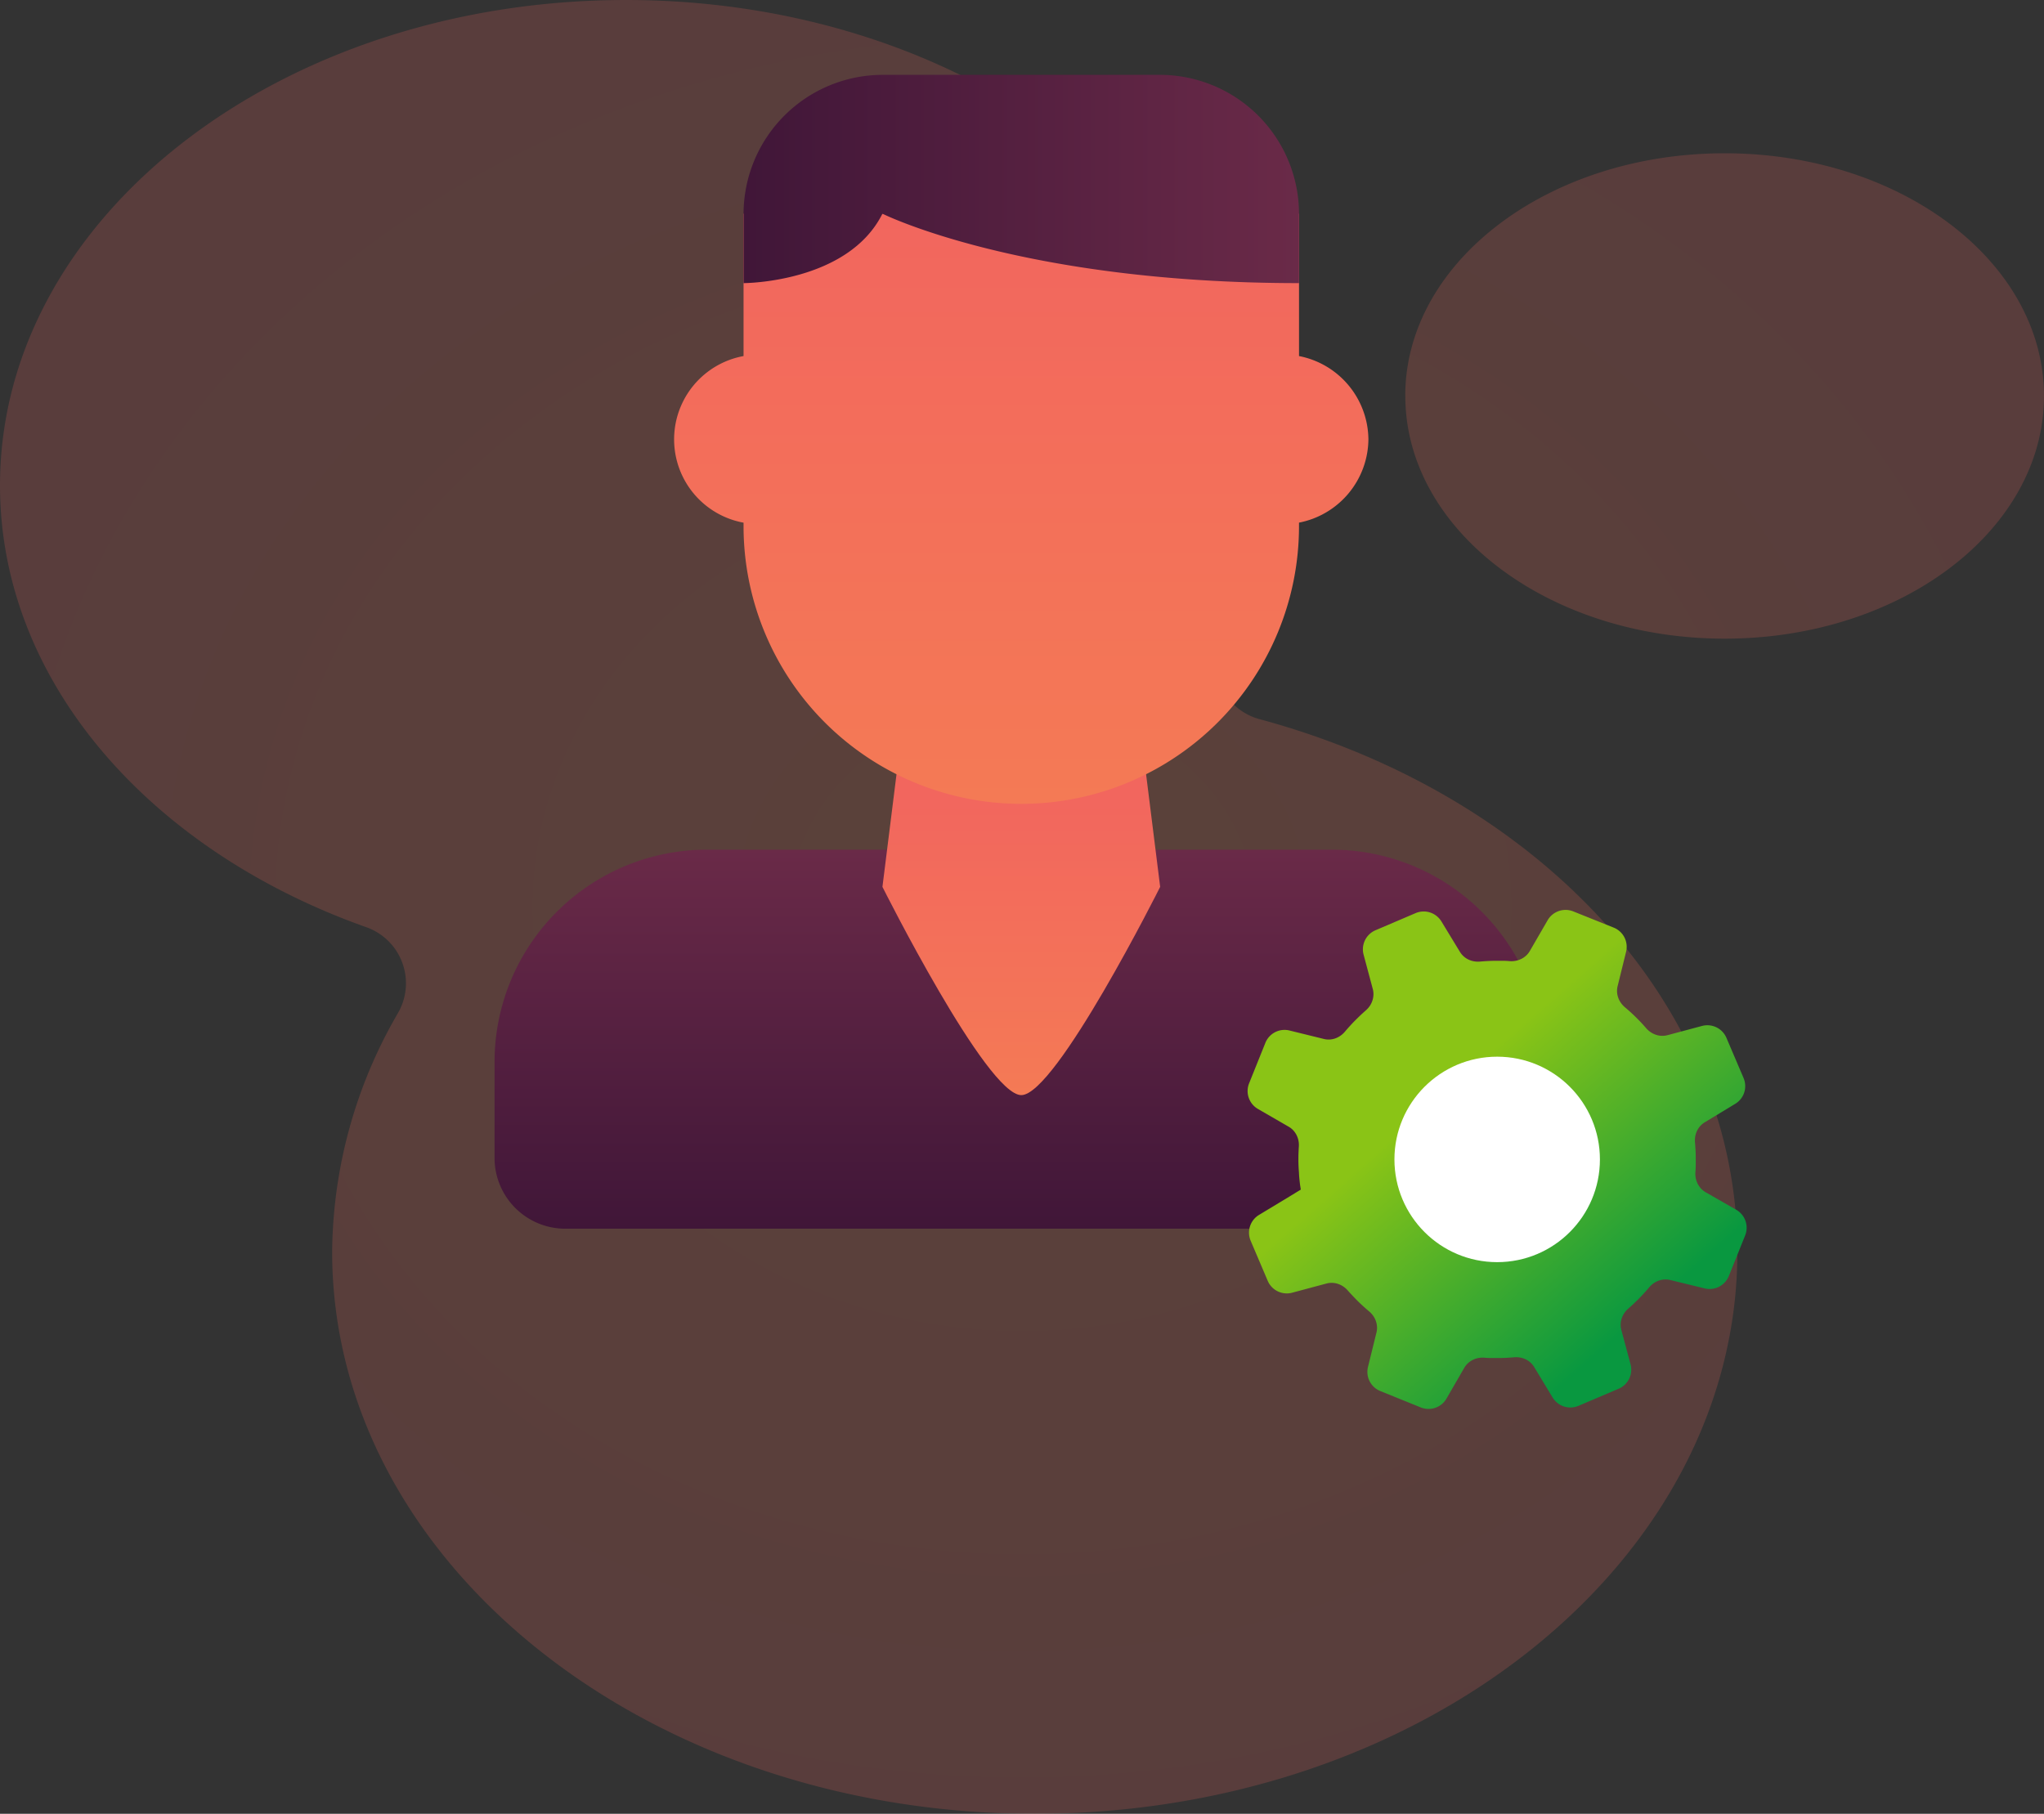 <svg xmlns="http://www.w3.org/2000/svg" xmlns:xlink="http://www.w3.org/1999/xlink" width="139.254" height="123.588" viewBox="0 0 139.254 123.588">
    <rect x="0" y="0" width="139.254" height="123.588" fill="#333333" stroke="none"/>
    <defs>
        <linearGradient id="g0b0oqh7gb" x1=".5" y1="1" x2=".5" gradientUnits="objectBoundingBox">
            <stop offset="0" stop-color="#401638"/>
            <stop offset="1" stop-color="#6a2a48"/>
        </linearGradient>
        <linearGradient id="ggizvjhxqc" x1=".5" y1="1" x2=".5" y2=".377" xlink:href="#seorjotk1a"/>
        <linearGradient id="n2tnd3resd" x1=".5" y1="1" x2=".5" y2="0" xlink:href="#seorjotk1a"/>
        <linearGradient id="09pe5e8nye" x1="0" y1="1" x2="1" y2="1" xlink:href="#g0b0oqh7gb"/>
        <linearGradient id="gykhgiygdf" x1=".396" y1=".364" x2=".789" y2=".811" gradientUnits="objectBoundingBox">
            <stop offset="0" stop-color="#8ac416"/>
            <stop offset="1" stop-color="#099840"/>
        </linearGradient>
        <radialGradient id="seorjotk1a" cx=".5" cy=".5" r=".5" gradientUnits="objectBoundingBox">
            <stop offset="0" stop-color="#f47a55"/>
            <stop offset="1" stop-color="#f2665e"/>
        </radialGradient>
    </defs>
    <g data-name="Donor Management">
        <path data-name="Path 7653" d="M22.629 85.293a32.828 32.828 0 0 1 4.449-16.207 4.053 4.053 0 0 0-2.1-5.9C10.244 57.975 0 46.452 0 33.073 0 14.808 19.093 0 42.647 0s42.646 14.808 42.646 33.073a27.1 27.1 0 0 1-2.124 10.366 4.05 4.05 0 0 0 2.588 5.548c18.954 5.1 32.608 19.428 32.608 36.307 0 21.151-21.431 38.295-47.869 38.295s-47.867-17.145-47.867-38.296M95.737 26.98c0-9.132 9.748-16.536 21.758-16.536s21.758 7.4 21.758 16.536-9.747 16.537-21.753 16.537-21.758-7.4-21.758-16.536" style="opacity:.2;fill:url(#seorjotk1a)"/>
        <g transform="translate(-22.581 5.1)">
            <path d="M57.076 0H14.424A14.467 14.467 0 0 0 0 14.424v6.594a4.822 4.822 0 0 0 4.808 4.808h61.884a4.822 4.822 0 0 0 4.808-4.808v-6.594A14.467 14.467 0 0 0 57.076 0z" transform="translate(56.274 52.795)" style="fill:url(#g0b0oqh7gb)"/>
            <path data-name="Path" d="M18.921 18.921s-7.1 14.191-9.461 14.191S0 18.921 0 18.921L2.365 0h14.191z" transform="translate(82.7 36.407)" style="fill:url(#ggizvjhxqc);stroke:transparent;stroke-miterlimit:10"/>
            <path data-name="Path" d="M47.3 15.373A5.838 5.838 0 0 0 42.573 9.7V0H4.73v9.7a5.771 5.771 0 0 0 0 11.353v.237a18.921 18.921 0 1 0 37.842 0v-.24a5.838 5.838 0 0 0 4.728-5.677z" transform="translate(68.508 9.461)" style="fill:url(#n2tnd3resd);stroke:transparent;stroke-miterlimit:10"/>
            <path data-name="Path" d="M0 14.191s7.1 0 9.461-4.73c0 0 9.461 4.73 28.382 4.73v-4.73A9.488 9.488 0 0 0 28.382 0H9.461A9.488 9.488 0 0 0 0 9.461z" transform="translate(73.239)" style="fill:url(#09pe5e8nye);stroke:transparent;stroke-miterlimit:10"/>
            <path data-name="Path 7656" d="M8.277 27.356a14.23 14.23 0 0 1-.76-.689 19.63 19.63 0 0 1-.694-.735 1.543 1.543 0 0 0-.309-.274 1.44 1.44 0 0 0-.357-.176 1.389 1.389 0 0 0-.388-.071 1.358 1.358 0 0 0-.4.046l-2.338.626a1.414 1.414 0 0 1-1.662-.809l-.434-1.021-.729-1.712a1.41 1.41 0 0 1 .567-1.758L2.83 19.54l.792-.483-.045-.293c-.015-.093-.025-.2-.036-.294s-.02-.2-.028-.294-.013-.2-.017-.292a10.526 10.526 0 0 1-.037-.876c0-.15 0-.293.007-.444s.012-.3.023-.446a1.57 1.57 0 0 0-.026-.4 1.506 1.506 0 0 0-.129-.373 1.394 1.394 0 0 0-.225-.326 1.343 1.343 0 0 0-.315-.249L.7 13.56a1.41 1.41 0 0 1-.6-1.745l1.108-2.756a1.407 1.407 0 0 1 1.644-.843l2.339.576a1.346 1.346 0 0 0 .4.038 1.408 1.408 0 0 0 .387-.078 1.478 1.478 0 0 0 .353-.185 1.565 1.565 0 0 0 .3-.275q.168-.2.339-.386c.114-.126.23-.25.351-.37s.239-.239.362-.355.248-.229.375-.34a1.607 1.607 0 0 0 .269-.306 1.464 1.464 0 0 0 .173-.358 1.362 1.362 0 0 0 .071-.39 1.326 1.326 0 0 0-.045-.4L7.9 3.047a1.413 1.413 0 0 1 .808-1.661L11.446.217A1.412 1.412 0 0 1 13.2.781l1.26 2.072a1.431 1.431 0 0 0 .259.312 1.4 1.4 0 0 0 .326.217 1.458 1.458 0 0 0 .381.12 1.551 1.551 0 0 0 .407.017 14.449 14.449 0 0 1 1.014-.052h.511c.169 0 .341.008.513.023a1.539 1.539 0 0 0 .405-.027 1.467 1.467 0 0 0 .376-.129 1.433 1.433 0 0 0 .326-.226 1.329 1.329 0 0 0 .251-.316L20.435.709A1.411 1.411 0 0 1 22.183.1l2.758 1.106a1.411 1.411 0 0 1 .843 1.644l-.577 2.342a1.322 1.322 0 0 0-.038.4 1.352 1.352 0 0 0 .079.387 1.447 1.447 0 0 0 .181.353 1.6 1.6 0 0 0 .275.3 12.822 12.822 0 0 1 1.451 1.431 1.571 1.571 0 0 0 .306.269 1.466 1.466 0 0 0 .358.176 1.377 1.377 0 0 0 .792.025l2.345-.627a1.413 1.413 0 0 1 1.663.809l1.168 2.738a1.409 1.409 0 0 1-.567 1.759l-2.075 1.258a1.372 1.372 0 0 0-.312.258 1.4 1.4 0 0 0-.217.326 1.461 1.461 0 0 0-.121.38 1.557 1.557 0 0 0-.016.408c.014.168.026.336.035.5s.014.338.015.508v.511c0 .17-.008.342-.024.513a1.59 1.59 0 0 0 .026.406 1.447 1.447 0 0 0 .13.377 1.427 1.427 0 0 0 .225.326 1.362 1.362 0 0 0 .316.252l2.092 1.2a1.411 1.411 0 0 1 .6 1.747l-1.111 2.764a1.413 1.413 0 0 1-1.647.842L28.8 25.22a1.356 1.356 0 0 0-.4-.038 1.39 1.39 0 0 0-.388.077 1.488 1.488 0 0 0-.353.181 1.534 1.534 0 0 0-.3.275 12.469 12.469 0 0 1-.69.757 13.527 13.527 0 0 1-.738.696 1.545 1.545 0 0 0-.27.306 1.5 1.5 0 0 0-.176.358 1.361 1.361 0 0 0-.07.39 1.293 1.293 0 0 0 .046.4l.627 2.341a1.412 1.412 0 0 1-.808 1.661l-2.742 1.167a1.413 1.413 0 0 1-1.76-.568l-1.254-2.074a1.393 1.393 0 0 0-.584-.529 1.485 1.485 0 0 0-.381-.12 1.553 1.553 0 0 0-.407-.017c-.169.014-.338.026-.505.035s-.338.014-.508.015h-.511c-.172 0-.343-.008-.513-.024a1.586 1.586 0 0 0-.405.026 1.467 1.467 0 0 0-.376.129 1.4 1.4 0 0 0-.326.225 1.3 1.3 0 0 0-.251.316L13.546 33.3a1.413 1.413 0 0 1-1.748.6l-2.759-1.117a1.41 1.41 0 0 1-.839-1.646l.577-2.34a1.317 1.317 0 0 0 .037-.4 1.389 1.389 0 0 0-.078-.386 1.447 1.447 0 0 0-.181-.353 1.6 1.6 0 0 0-.274-.3" transform="translate(107.58 56.9)" style="fill:url(#gykhgiygdf)"/>
            <circle data-name="Ellipse 189" cx="7" cy="7" r="7" transform="translate(117.581 66.9)" style="fill:#fff"/>
        </g>
    </g>
</svg>

